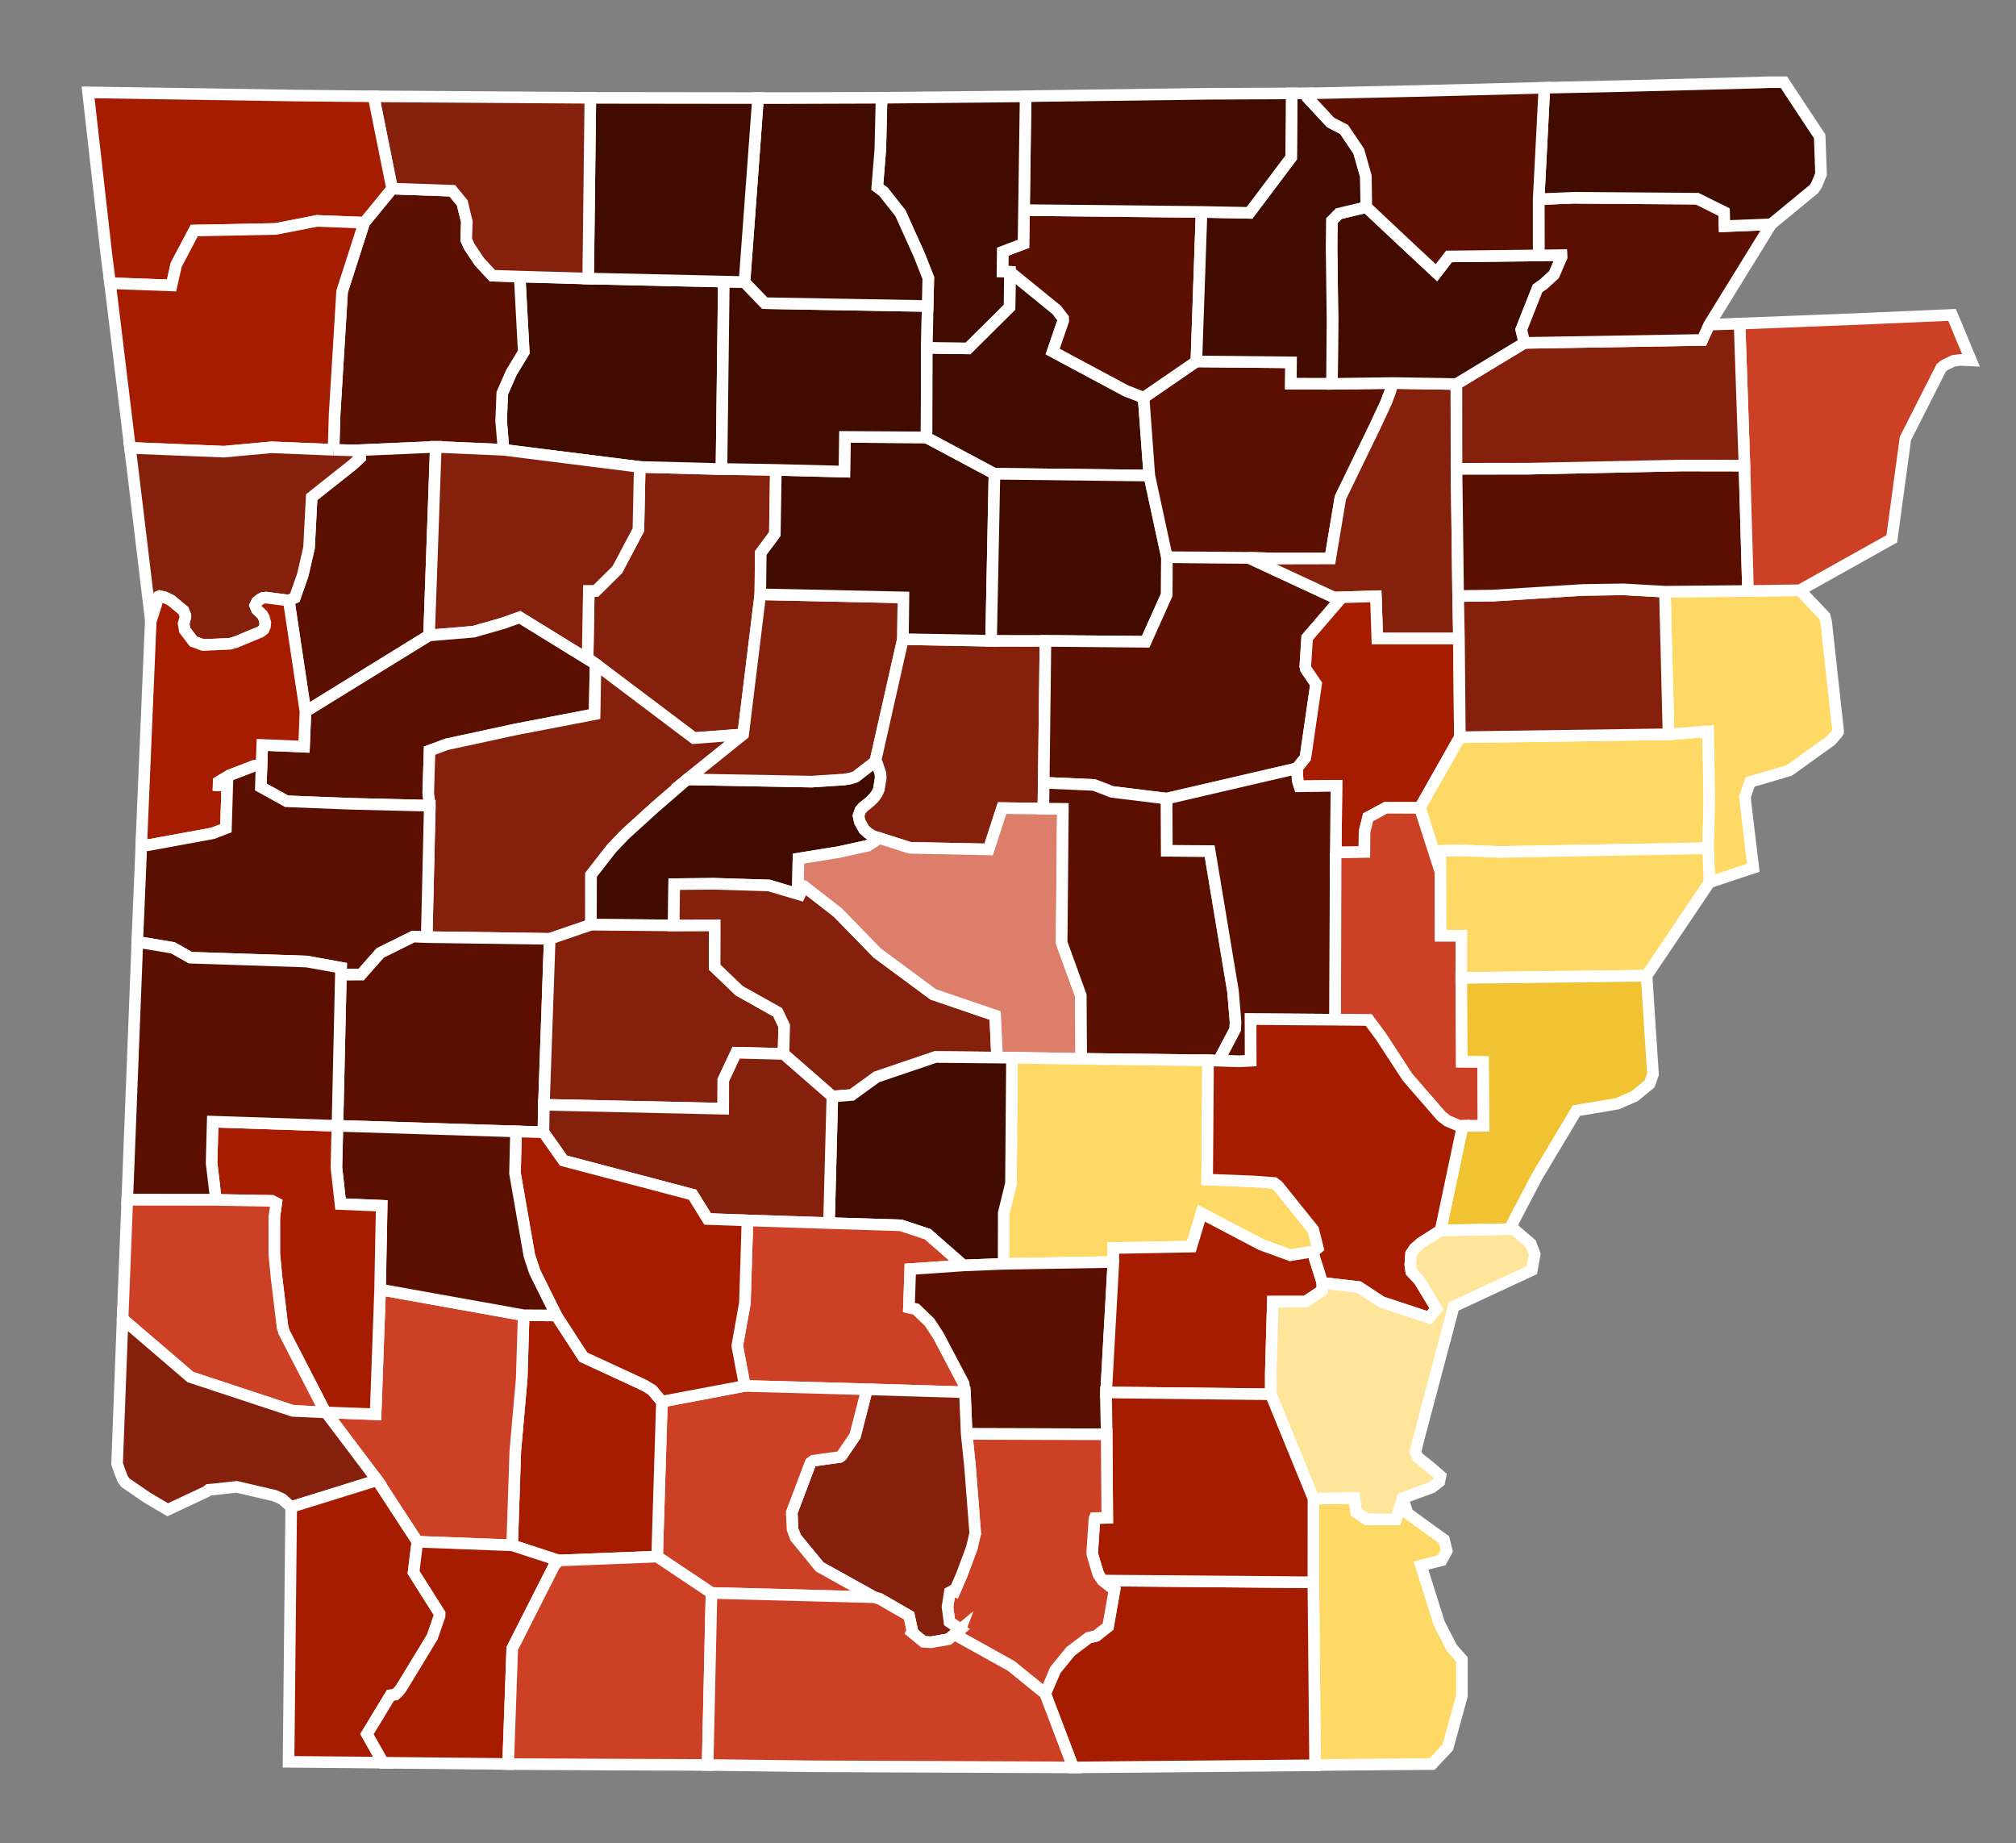 <?xml version="1.0" encoding="UTF-8" standalone="no"?>
<svg
   viewBox="0 0 198 181"
   width="198"
   height="181"
   version="1.1"
   id="svg210"
   sodipodi:docname="arkansas_counties_by_race.svg"
   inkscape:version="1.2.1 (9c6d41e4, 2022-07-14)"
   xmlns:inkscape="http://www.inkscape.org/namespaces/inkscape"
   xmlns:sodipodi="http://sodipodi.sourceforge.net/DTD/sodipodi-0.dtd"
   xmlns="http://www.w3.org/2000/svg"
   xmlns:svg="http://www.w3.org/2000/svg">
  <rect x="0" y="0" width="198" height="181" fill="#808080" stroke="none"/>
  <defs
     id="defs214" />
  <sodipodi:namedview
     id="namedview212"
     pagecolor="#ffffff"
     bordercolor="#000000"
     borderopacity="0.25"
     inkscape:showpageshadow="2"
     inkscape:pageopacity="0.0"
     inkscape:pagecheckerboard="0"
     inkscape:deskcolor="#d1d1d1"
     showgrid="false"
     inkscape:zoom="1.3038674"
     inkscape:cx="53.302966"
     inkscape:cy="93.951271"
     inkscape:window-width="1440"
     inkscape:window-height="799"
     inkscape:window-x="0"
     inkscape:window-y="23"
     inkscape:window-maximized="0"
     inkscape:current-layer="layer1" />
  <style
     id="style132">#AR_St_Francis, #AR_Lee, #AR_Crittenden, #AR_Chicot, #AR_Jefferson {  }
#AR_Union, #AR_Columbia, #AR_Mississippi, #AR_Bradley, #AR_Ouachita, #AR_Sevier, #AR_Dallas, #AR_Hempstead, #AR_Monroe {   }
#AR_Woodruff, #AR_Arkansas, #AR_Benton, #AR_Ashley, #AR_Clark, #AR_Washington, #AR_Sebastian, #AR_Miller, #AR_Drew, #AR_Lincoln, #AR_Howard, #AR_Nevada, #AR_Lafayette {   }
#AR_Hot_Spring, #AR_Crawford, #AR_Pope, #AR_Saline, #AR_Conway, #AR_Garland, #AR_Jackson, #AR_Johnson, #AR_Faulkner, #AR_Carroll, #AR_Calhoun, #AR_Yell, #AR_Cross, #AR_Little_River, #AR_Craighead {   }
#AR_Izard, #AR_Randolph, #AR_Franklin, #AR_Greene, #AR_Montgomery, #AR_Logan, #AR_Madison, #AR_Cleveland, #AR_Pike, #AR_White, #AR_Polk, #AR_Prairie, #AR_Poinsett, #AR_Independence, #AR_Scott, #AR_Lonoke {   }
#AR_Clay, #AR_Fulton, #AR_Newton, #AR_Stone, #AR_Cleburne, #AR_Lawrence, #AR_Marion, #AR_Baxter, #AR_Sharp, #AR_Van_Buren, #AR_Searcy, #AR_Perry, #AR_Boone, #AR_Grant {   }
tspan { white-space:pre }
.shp0 { fill: #86b6f2;stroke: #ffffff;stroke-width: 1.138 }
.shp1 { fill: #cc2f4a;stroke: #ffffff;stroke-width: 1.138 }
.shp2 { fill: #d40000;stroke: #ffffff;stroke-width: 1.138 }
.shp3 { fill: #aa0000;stroke: #ffffff;stroke-width: 1.138 }
.shp4 { fill: #e27f90;stroke: #ffffff;stroke-width: 1.138 }
.shp5 { fill: #b9d7ff;stroke: #ffffff;stroke-width: 1.138 }
</style>
  <g
     id="layer1">
    <path
       id="AR_Chicot"
       class="shp0"
       d="M137.76 147.11L138.25 148.61L138.3 148.64L140.24 150.05L141.82 151.19L142.09 152.29L141.59 153.21L139.56 153.73L141.35 159.4L142.6 161.84L143.58 162.95L143.58 166.5L143.58 166.54L142.19 171.59L142.16 171.62L140.98 172.87L140.65 173.22L136.79 173.25L130.12 173.31L129.16 173.33L128.99 155.37L129 147.16L133.02 147.09L133.19 148.5L134.23 149.18L137.09 149.2L137.76 147.11Z"
       style="fill:#ffd966;fill-opacity:1" />
    <path
       id="AR_Ashley"
       class="shp1"
       d="M108.28 155.2L128.99 155.37L129.16 173.34L105.4 173.55L102.65 166.31L103.64 163.99L105.14 162.15L106.89 160.82L107.67 160.63L108.82 159.72L109.46 156.12L108.28 155.2Z"
       style="fill:#a61c00;fill-opacity:1" />
    <path
       id="AR_Pope"
       class="shp2"
       d="M76.2 46.14L76.11 52.44L74.72 54.3L74.68 58.36L72.99 72.11L68.15 72.48L58.49 65.2L57.71 64.73L57.83 58.02L58.52 58.02L60.63 55.93L62.7 52.02L62.83 45.85L70.86 46.06L76.2 46.14Z"
       style="fill:#85200c;fill-opacity:1" />
    <path
       id="AR_Newton"
       class="shp2"
       d="M71.09 27.65L70.86 46.06L62.83 45.85L49.46 44.17L49.22 41.33L49.33 38.61L50.22 36.58L51.44 34.57L51.04 27.15L57.77 27.35L71.09 27.65Z"
       style="fill:#410b00;fill-opacity:1" />
    <path
       id="AR_Madison"
       class="shp2"
       d="M38.51 18.52L44.42 18.73L45.4 19.92L45.85 21.78L45.79 23.54L46.1 24.22L47.08 25.69L48.36 27.07L51.04 27.15L51.44 34.57L50.22 36.58L49.33 38.61L49.22 41.33L49.46 44.17L42.8 43.88L34.72 44.23L32.76 44.17L32.86 40.76L33.6 28.62L35.77 21.86L38.51 18.52Z"
       style="fill:#5b0f00;fill-opacity:1" />
    <path
       id="AR_Franklin"
       class="shp2"
       d="M34.72 44.23L42.8 43.88L42.14 62.39L30 69.88L28.37 58.97L28.96 58.68L29.74 56.45L30.35 53.79L30.61 48.82L34.67 45.6L35.38 44.94L35.41 44.25L34.72 44.23Z"
       style="fill:#5b0f00;fill-opacity:1" />
    <path
       id="AR_Johnson"
       class="shp2"
       d="M42.8 43.88L49.46 44.17L62.83 45.85L62.7 52.02L60.63 55.93L58.52 58.02L57.83 58.02L57.71 64.73L51.04 60.62L49.42 61.2L46.51 62.03L42.14 62.39L42.8 43.88Z"
       style="fill:#85200c;fill-opacity:1" />
    <path
       id="AR_Logan"
       class="shp2"
       d="M42.14 62.4L46.51 62.03L49.41 61.2L51.04 60.62L57.71 64.73L58.49 65.2L58.4 70.13L50.66 71.62L43.86 73.09L42.19 73.71L42.06 77.86L42.21 79.12L34.19 78.92L28.15 78.68L25.62 77.28L25.68 75.2L25.76 73.14L29.86 73.32L30 69.88L42.14 62.4Z"
       style="fill:#5b0f00;fill-opacity:1" />
    <path
       id="AR_Yell"
       class="shp2"
       d="M58.49 65.2L68.15 72.48L72.99 72.11L67.49 76.53L64.33 79.27L61.42 81.91L60.08 83.31L58.05 85.91L58.05 90.8L53.99 92.19L41.91 92.02L42.22 79.12L42.06 77.86L42.19 73.71L43.86 73.09L50.66 71.62L58.4 70.13L58.49 65.2Z"
       style="fill:#85200c;fill-opacity:1" />
    <path
       id="AR_Perry"
       class="shp2"
       d="M67.49 76.53L79.72 76.75L82.91 76.54L83.52 76.44L84.02 76.28L85.96 74.77L86.14 74.96L86.46 75.93L86.5 76.37L86.32 77.51L86.14 77.92L85.83 78.33L85.4 78.76L84.78 79.25L84.5 79.57L84.32 80.11L84.45 80.69L84.86 81.44L85.25 81.79L85.7 82.07L86.38 82.3L85.21 83.05L82.39 83.67L78.42 84.31L78.36 87.02L78.96 87.02L78.55 87.85L75.52 86.94L70.15 86.78L66.21 86.82L66.17 90.87L58.04 90.8L58.05 85.91L60.07 83.31L61.41 81.91L64.32 79.27L67.49 76.53Z"
       style="fill:#410b00;fill-opacity:1" />
    <path
       id="AR_Conway"
       class="shp1"
       d="M74.67 58.36L88.73 58.66L88.68 62.76L85.97 74.77L84.02 76.28L83.52 76.44L82.92 76.54L79.72 76.75L67.49 76.53L72.99 72.11L74.67 58.36Z"
       style="fill:#85200c;fill-opacity:1" />
    <path
       id="AR_Faulkner"
       class="shp1"
       d="M102.68 62.92L102.51 76.86L102.47 79.4L98.42 79.35L97.1 83.41L89.36 83.25L86.38 82.3L85.7 82.07L85.25 81.79L84.87 81.44L84.45 80.69L84.32 80.12L84.51 79.57L84.78 79.25L85.4 78.76L85.84 78.33L86.14 77.92L86.32 77.51L86.5 76.37L86.47 75.93L86.14 74.96L85.97 74.77L88.68 62.76L97.34 62.92L102.68 62.92Z"
       style="fill:#85200c;fill-opacity:1" />
    <path
       id="AR_Van_Buren"
       class="shp2"
       d="M91 42.96L97.67 46.52L97.34 62.92L88.68 62.76L88.73 58.66L74.67 58.36L74.72 54.3L76.1 52.44L76.2 46.14L82.93 46.31L82.98 42.9L91 42.96Z"
       style="fill:#410b00;fill-opacity:1" />
    <path
       id="AR_Searcy"
       class="shp3"
       d="M71.09 27.65L73.12 27.7L75.12 29.77L91.11 30.05L91.03 34.15L91 42.95L82.98 42.9L82.93 46.31L76.2 46.14L70.86 46.05L71.09 27.65Z"
       style="fill:#410b00;fill-opacity:1" />
    <path
       id="AR_Stone"
       class="shp2"
       d="M99.19 26.69L103.56 30.24L103.77 30.41L104.42 31.26L104.44 31.48L103.39 34.52L110.56 38.36L112.32 39.05L112.88 46.7L97.67 46.52L91 42.96L91.03 34.15L95.07 34.21L99.15 30.16L99.19 26.69Z"
       style="fill:#410b00;fill-opacity:1" />
    <path
       id="AR_Cleburne"
       class="shp3"
       d="M112.88 46.7L114.61 54.72L114.59 58.41L112.52 63.02L102.68 62.93L97.34 62.92L97.67 46.52L112.88 46.7Z"
       style="fill:#410b00;fill-opacity:1" />
    <path
       id="AR_White"
       class="shp2"
       d="M114.61 54.71L122.63 54.77L131.57 58.92L128.38 62.62L128.2 65.42L128.27 65.72L129.25 67.17L128.21 74.4L127.37 75.45L114.58 78.42L109.21 77.76L107.45 77.08L102.51 76.86L102.68 62.93L112.52 63.02L114.59 58.41L114.61 54.71Z"
       style="fill:#5b0f00;fill-opacity:1" />
    <path
       id="AR_Independence"
       class="shp2"
       d="M130.82 37.69L136.78 37.61L136.55 38.42L136.14 39.52L135.02 41.92L131.65 48.86L130.65 54.84L125.55 54.85L122.63 54.77L114.61 54.71L112.88 46.7L112.32 39.05L117.5 35.49L126.8 35.58L126.78 37.67L130.82 37.69Z"
       style="fill:#5b0f00;fill-opacity:1" />
    <path
       id="AR_Jackson"
       class="shp2"
       d="M136.78 37.61L143.04 37.71L143.05 46.03L143.21 58.52L143.29 62.7L135.27 62.7L135.13 58.55L131.45 58.66L131.57 58.92L122.63 54.77L125.55 54.85L130.65 54.84L131.65 48.86L135.02 41.92L136.14 39.52L136.55 38.42L136.78 37.61Z"
       style="fill:#85200c;fill-opacity:1" />
    <path
       id="AR_Woodruff"
       class="shp1"
       d="M131.57 58.92L131.45 58.66L135.13 58.55L135.27 62.7L143.29 62.7L143.38 72.39L139.45 79.33L136.1 79.32L134.37 80.25L134.02 81.67L134 83.67L131.19 83.71L131.26 77.16L127.62 77.21L127.45 76.68L127.37 75.45L128.21 74.4L129.26 67.17L128.27 65.72L128.2 65.42L128.38 62.62L131.57 58.92Z"
       style="fill:#a61c00;fill-opacity:1" />
    <path
       id="AR_St._Francis"
       class="shp0"
       d="M163.87 72.1L167.77 71.81L167.88 78.67L167.77 83.29L147.34 83.66L143.47 83.51L141.46 83.56L141.47 85.65L139.45 79.33L143.38 72.39L163.87 72.1Z"
       style="fill:#ffd966;fill-opacity:1" />
    <path
       id="AR_Crittenden"
       class="shp0"
       d="M176.77 57.96L179.22 60.53L179.35 61.03L180.53 71.79L180.52 71.84L180.52 71.88L180.5 71.91L180.43 72.02L179.84 72.7L175.74 75.65L171.89 76.78L171.39 78.22L171.44 78.88L172.2 85.21L167.89 86.64L167.76 83.29L167.88 78.67L167.77 71.81L163.87 72.1L163.52 58.1L171.68 58.03L176.77 57.96Z"
       style="fill:#ffd966;fill-opacity:1" />
    <path
       id="AR_Cross"
       class="shp2"
       d="M163.52 58.1L163.87 72.1L143.38 72.39L143.29 62.7L143.21 58.53L146.66 58.49L155.43 57.93L159.43 57.87L163.52 58.1Z"
       style="fill:#85200c;fill-opacity:1" />
    <path
       id="AR_Poinsett"
       class="shp2"
       d="M143.05 46.03L150.12 46.02L165.15 45.71L171.33 45.72L171.68 58.03L163.52 58.1L159.43 57.87L155.44 57.93L146.66 58.48L143.21 58.52L143.05 46.03Z"
       style="fill:#5b0f00;fill-opacity:1" />
    <path
       id="AR_Mississippi"
       class="shp4"
       d="M191.72 30.92L193.58 35.39L192.55 35.34L191.86 35.43L191.03 35.83L190.91 35.91L190.66 36.11L187.14 43.05L185.8 52.91L176.77 57.96L171.68 58.03L171.33 45.72L170.85 31.78L183.23 31.29L191.72 30.92Z"
       style="fill:#cc4125;fill-opacity:1" />
    <path
       id="AR_Craighead"
       class="shp1"
       d="M170.85 31.78L171.33 45.72L165.15 45.71L150.12 46.02L143.05 46.03L143.04 37.71L149.72 33.67L167.19 33.38L167.86 31.88L170.85 31.78Z"
       style="fill:#85200c;fill-opacity:1" />
    <path
       id="AR_Izard"
       class="shp2"
       d="M118.01 20.81L117.5 35.49L112.32 39.05L110.56 38.36L103.39 34.52L104.43 31.48L104.42 31.26L103.77 30.41L103.55 30.24L99.19 26.69L98.46 26.67L98.48 24.71L100.52 23.94L100.57 20.63L118.01 20.81Z"
       style="fill:#5b0f00;fill-opacity:1" />
    <path
       id="AR_Lawrence"
       class="shp2"
       d="M134.19 20.33L138.61 24.48L141.08 26.78L142.31 25.18L151.13 25.08L153.37 25.05L153.38 25.23L152.62 26.98L151.56 27.94L151.01 28.32L149.41 32.37L149.72 33.67L143.04 37.71L136.78 37.61L130.82 37.69L130.87 31.41L130.78 24.3L130.81 21.67L131.49 20.98L134.19 20.33Z"
       style="fill:#410b00;fill-opacity:1" />
    <path
       id="AR_Sharp"
       class="shp2"
       d="M128.46 9.17L128.46 9.63L130.68 12.02L132.01 12.71L133.45 14.85L134.15 17.31L134.19 20.33L131.49 20.98L130.81 21.67L130.78 24.3L130.87 31.41L130.82 37.68L126.78 37.67L126.8 35.58L117.5 35.49L118.01 20.81L122.72 20.9L126.81 15.46L126.86 9.17L128.46 9.17Z"
       style="fill:#410b00;fill-opacity:1" />
    <path
       id="AR_Greene"
       class="shp2"
       d="M151.12 19.56L154.51 19.42L166.7 19.51L169.33 20.82L169.38 22.21L173.95 22.02L167.87 31.88L167.19 33.38L149.73 33.67L149.41 32.37L151.01 28.32L151.56 27.94L152.62 26.98L153.38 25.23L153.37 25.05L151.13 25.08L151.12 19.56Z"
       style="fill:#5b0f00;fill-opacity:1" />
    <path
       id="AR_Clay"
       class="shp2"
       d="M159.46 8.45L172.73 8.11L173.72 8.07L175.2 8.07L178.38 12.88L178.72 13.38L178.85 17.1L178.42 18.16L178.15 18.56L173.95 22.02L169.37 22.21L169.33 20.82L166.69 19.51L154.51 19.42L151.12 19.56L151.68 8.62L159.46 8.45Z"
       style="fill:#410b00;fill-opacity:1" />
    <path
       id="AR_Randolph"
       class="shp2"
       d="M151.68 8.62L151.12 19.56L151.12 25.08L142.31 25.18L141.08 26.78L138.61 24.48L134.19 20.33L134.15 17.31L133.45 14.85L132.01 12.71L130.68 12.02L128.46 9.63L128.46 9.17L138.93 8.94L151.68 8.62Z"
       style="fill:#5b0f00;fill-opacity:1" />
    <path
       id="AR_Fulton"
       class="shp2"
       d="M126.86 9.17L126.81 15.46L122.72 20.9L118.01 20.81L100.58 20.63L100.73 9.47L101.84 9.43L118.57 9.21L126.86 9.17Z"
       style="fill:#410b00;fill-opacity:1" />
    <path
       id="AR_Baxter"
       class="shp2"
       d="M86.58 9.6L100.73 9.46L100.57 20.63L100.52 23.94L98.48 24.71L98.46 26.67L99.19 26.69L99.15 30.16L95.07 34.21L91.03 34.15L91.11 30.05L91.18 27.3L90.3 25.08L88.43 20.93L86.77 18.83L86.16 18.37L86.46 14.67L86.59 9.6"
       style="fill:#410b00;fill-opacity:1" />
    <path
       id="AR_Marion"
       class="shp2"
       d="M77.51 9.63L86.58 9.6L86.46 14.67L86.16 18.37L86.77 18.83L88.43 20.93L90.3 25.08L91.17 27.3L91.11 30.05L75.11 29.77L73.12 27.7L74.45 9.63L77.51 9.63Z"
       style="fill:#410b00;fill-opacity:1" />
    <path
       id="AR_Boone"
       class="shp2"
       d="M74.45 9.63L73.12 27.7L71.09 27.65L57.76 27.35L57.98 9.61L74.45 9.63Z"
       style="fill:#410b00;fill-opacity:1" />
    <path
       id="AR_Carroll"
       class="shp1"
       d="M57.98 9.61L57.77 27.35L51.04 27.16L48.36 27.07L47.08 25.69L46.1 24.22L45.79 23.54L45.85 21.78L45.4 19.92L44.42 18.73L38.51 18.52L36.69 9.46L47.21 9.53L57.26 9.6L57.98 9.61Z"
       style="fill:#85200c;fill-opacity:1" />
    <path
       id="AR_Benton"
       class="shp1"
       d="M28.83 9.38L36.69 9.46L38.51 18.52L35.77 21.87L31.13 21.69L27.09 22.48L19.08 22.64L17.3 26L16.85 28.03L10.81 27.81L10.45 25L8.65 9.07L28.83 9.38Z"
       style="fill:#a61c00;fill-opacity:1" />
    <path
       id="AR_Washington"
       class="shp4"
       d="M10.81 27.81L16.85 28.03L17.31 26L19.08 22.64L27.09 22.48L31.14 21.69L35.77 21.87L33.6 28.62L32.86 40.76L32.76 44.17L26.67 43.93L21.99 44.36L12.77 43.98L10.81 27.81Z"
       style="fill:#a61c00;fill-opacity:1" />
    <path
       id="AR_Crawford"
       class="shp2"
       d="M32.76 44.17L35.41 44.25L35.38 44.94L34.67 45.6L30.61 48.82L30.35 53.79L29.74 56.45L28.96 58.68L28.37 58.97L26.13 58.68L25.81 58.71L25.57 58.84L25.24 59.1L25.07 59.45L25.24 59.85L25.77 60.36L25.93 60.66L26.06 61.17L26.02 61.51L25.89 61.8L25.61 62.04L23.19 63.04L22.56 63.22L19.95 63.33L18.99 62.99L18.14 61.87L18.03 61.23L18.2 60.61L18.21 60.43L18.01 59.95L16.8 58.95L16.18 58.65L15.68 58.54L15.58 58.58L14.82 61.01L13.46 49.67L12.77 43.98L21.99 44.35L26.67 43.92L32.75 44.17"
       style="fill:#85200c;fill-opacity:1" />
    <path
       id="AR_Sebastian"
       class="shp1"
       d="M14.81 61.02L15.58 58.59L15.68 58.54L16.18 58.66L16.79 58.95L18.01 59.96L18.2 60.44L18.2 60.62L18.03 61.23L18.14 61.87L18.99 62.99L19.94 63.34L22.56 63.22L23.19 63.04L25.6 62.04L25.89 61.81L26.02 61.51L26.06 61.17L25.93 60.66L25.77 60.37L25.23 59.85L25.07 59.46L25.24 59.1L25.57 58.84L25.81 58.72L26.13 58.68L28.36 58.97L30 69.88L29.86 73.32L25.76 73.15L25.68 75.2L24.99 75.19L22.54 76.14L21.48 76.77L21.47 77.11L22.32 77.16L22.19 81.34L20.88 81.83L14.55 82.99L13.88 82.84L14.77 61.84L14.81 61.02Z"
       style="fill:#a61c00;fill-opacity:1" />
    <path
       id="AR_Scott"
       class="shp3"
       d="M25.68 75.2L25.62 77.28L28.15 78.68L34.19 78.92L42.21 79.12L41.91 92.02L40.59 91.97L37.34 93.58L35.47 95.7L33.48 95.71L33.5 95.03L30.13 94.41L18.7 94.04L16.98 93.07L13.48 92.48L13.89 82.84L14.55 82.99L20.88 81.83L22.19 81.33L22.32 77.15L21.47 77.11L21.48 76.77L22.55 76.13L25 75.19L25.68 75.2Z"
       style="fill:#5b0f00;fill-opacity:1" />
    <path
       id="AR_Montgomery"
       class="shp2"
       d="M53.99 92.19L53.42 108.49L53.37 111.18L33.14 110.55L33.48 95.71L35.47 95.7L37.34 93.58L40.58 91.97L41.91 92.02L53.99 92.19Z"
       style="fill:#5b0f00;fill-opacity:1" />
    <path
       id="AR_Garland"
       class="shp1"
       d="M66.17 90.87L70.21 90.85L70.19 94.97L72.6 97.28L76.38 99.4L77.02 100.74L76.95 103.49L72.3 103.37L71.04 106.06L71.03 108.87L53.42 108.48L53.99 92.19L58.05 90.8L66.17 90.87Z"
       style="fill:#85200c;fill-opacity:1" />
    <path
       id="AR_Saline"
       class="shp1"
       d="M78.96 87.02L82.28 89.6L86.17 93.59L91.65 97.64L97.74 99.72L97.93 103.85L91.88 103.79L86.1 105.76L83.66 107.52L81.74 107.67L76.95 103.49L77.02 100.74L76.38 99.4L72.6 97.28L70.19 94.97L70.2 90.86L66.17 90.87L66.22 86.82L70.16 86.78L75.53 86.95L78.56 87.85L78.96 87.02Z"
       style="fill:#85200c;fill-opacity:1" />
    <path
       id="AR_Pulaski"
       class="shp0"
       d="M102.47 79.4L104.39 79.42L104.27 92.56L106.15 97.75L106.2 103.97L99.39 103.86L97.93 103.85L97.74 99.72L91.65 97.64L86.17 93.59L82.28 89.6L78.96 87.02L78.37 87.02L78.42 84.31L82.4 83.67L85.22 83.05L86.38 82.3L89.36 83.25L97.1 83.41L98.42 79.35L102.47 79.4Z"
       style="fill:#dd7e6b;fill-opacity:1" />
    <path
       id="AR_Lonoke"
       class="shp2"
       d="M102.51 76.86L107.45 77.08L109.21 77.76L114.58 78.42L114.6 83.54L118.8 83.57L121.1 97.35L121.35 100.37L121.31 101.09L119.69 104.16L118.65 104.12L106.19 103.97L106.15 97.75L104.27 92.56L104.39 79.42L102.47 79.4L102.51 76.86Z"
       style="fill:#5b0f00;fill-opacity:1" />
    <path
       id="AR_Prairie"
       class="shp2"
       d="M114.58 78.42L127.37 75.45L127.45 76.68L127.62 77.21L131.26 77.16L131.19 83.71L131.13 100.13L122.83 100.07L122.84 104.16L121.72 104.22L119.69 104.16L121.31 101.08L121.35 100.37L121.1 97.35L118.81 83.57L114.6 83.54L114.58 78.42Z"
       style="fill:#5b0f00;fill-opacity:1" />
    <path
       id="AR_Monroe"
       class="shp4"
       d="M131.19 83.71L134 83.66L134.02 81.67L134.37 80.25L136.1 79.32L139.45 79.33L141.48 85.65L141.49 91.88L143.54 91.88L143.52 96.03L143.57 104.25L145.66 104.27L145.67 105L145.71 110.55L143.65 110.56L143.37 110.58L142.18 110.08L141.59 109.64L138.23 105.77L135.64 101.79L134.43 100.16L131.13 100.13L131.18 83.71"
       style="fill:#cc4125;fill-opacity:1" />
    <path
       id="AR_Lee"
       class="shp5"
       d="M141.47 85.65L141.46 83.56L143.47 83.51L147.34 83.66L167.76 83.29L167.89 86.64L161.72 95.81L143.52 96.03L143.53 91.88L141.49 91.88L141.47 85.65Z"
       style="fill:#ffd966;fill-opacity:1" />
    <path
       id="AR_Phillips"
       class="shp0"
       d="M161.72 95.81L162.07 101.27L162.35 105.48L162.04 106.37L162 106.45L161.92 106.51L160.56 107.63L158.87 108.37L156.85 108.72L154.83 109.05L150.97 115.5L149.12 119.02L148.53 120.16L148.64 120.62L148.66 120.69L141.48 120.82L143.65 110.56L145.71 110.55L145.67 105L145.66 104.27L143.57 104.25L143.52 96.03L161.72 95.81Z"
       style="fill:#f1c232;fill-opacity:1" />
    <path
       id="AR_Jefferson"
       class="shp0"
       d="M106.2 103.97L118.65 104.12L118.56 115.82L123.13 116L125.14 116.16L125.52 116.45L128.98 120.75L129.43 122.55L129.13 122.81L128.91 122.9L126.73 123.26L123.87 122.22L118 119.14L117.01 122.41L109.34 122.55L109.35 123.92L98.57 124.11L98.58 119.11L99.29 116.2L99.39 103.86L106.2 103.97Z"
       style="fill:#ffd966;fill-opacity:1" />
    <path
       id="AR_Grant"
       class="shp3"
       d="M99.39 103.86L99.29 116.2L98.58 119.11L98.57 124.1L94.61 124.26L91.11 121.19L88.47 120.32L81.42 120.1L81.74 107.67L83.66 107.52L86.1 105.75L91.88 103.79L97.93 103.85L99.39 103.86Z"
       style="fill:#410b00;fill-opacity:1" />
    <path
       id="AR_Hot_Spring"
       class="shp2"
       d="M76.96 103.49L81.75 107.67L81.42 120.1L73.41 119.84L69.5 119.69L68.02 117.31L55.35 113.97L53.37 111.18L53.42 108.48L71.03 108.87L71.04 106.06L72.3 103.37L76.95 103.49"
       style="fill:#85200c;fill-opacity:1" />
    <path
       id="AR_Dallas"
       class="shp4"
       d="M73.41 119.84L81.42 120.1L88.47 120.32L91.11 121.19L94.61 124.26L89.4 124.62L89.27 128.39L89.96 128.54L91.31 129.84L92.17 131.16L94.64 135.85L94.77 136.71L85.15 136.42L73.15 136.09L72.41 132.15L73.16 127.95L73.41 119.84Z"
       style="fill:#cc4125;fill-opacity:1" />
    <path
       id="AR_Cleveland"
       class="shp2"
       d="M98.57 124.1L109.35 123.92L108.63 136.73L108.69 140.84L94.94 140.8L94.77 136.71L94.64 135.85L92.17 131.16L91.31 129.84L89.97 128.55L89.27 128.39L89.4 124.62L94.61 124.26L98.57 124.1Z"
       style="fill:#5b0f00;fill-opacity:1" />
    <path
       id="AR_Lincoln"
       class="shp2"
       d="M128.91 122.9L129.88 125.97L129.87 126.72L128.22 127.81L125.01 127.81L124.81 134.82L124.81 136.91L108.64 136.73L109.35 123.92L109.34 122.55L117.01 122.41L118 119.14L123.87 122.22L126.73 123.26L128.91 122.9Z"
       style="fill:#a61c00;fill-opacity:1" />
    <path
       id="AR_Arkansas"
       class="shp1"
       d="M118.65 104.12L121.72 104.22L122.84 104.16L122.83 100.07L131.13 100.13L134.43 100.16L135.64 101.8L138.23 105.77L141.59 109.64L142.18 110.08L143.37 110.58L143.65 110.56L141.48 120.83L139.54 122.06L138.92 122.61L138.59 123.11L138.52 124.17L138.61 124.87L139.39 125.7L141.08 128.5L140.36 129.4L135.7 127.86L133.45 126.38L129.88 125.97L128.91 122.9L129.13 122.81L129.43 122.55L128.98 120.75L125.52 116.45L125.14 116.16L123.13 116.01L118.56 115.83L118.65 104.12Z"
       style="fill:#a61c00;fill-opacity:1" />
    <path
       id="AR_Desha"
       class="shp5"
       d="M148.66 120.69L150.35 122.13L150.73 123.16L150.45 124.72L142.78 128.29L139.26 141.55L139.01 142.6L139.06 142.7L139.28 143.12L140.41 144.02L141.48 144.94L141.47 144.99L141.36 145.49L140.65 146.05L137.76 147.11L137.09 149.2L134.23 149.18L133.19 148.5L133.02 147.09L129 147.16L124.81 136.91L124.81 134.82L125.01 127.81L128.22 127.81L129.86 126.72L129.87 125.97L133.44 126.38L135.7 127.86L140.36 129.39L141.08 128.5L139.38 125.7L138.6 124.87L138.51 124.17L138.59 123.11L138.92 122.61L139.54 122.06L141.48 120.83L148.66 120.69Z"
       style="fill:#ffe599;fill-opacity:1" />
    <path
       id="AR_Drew"
       class="shp1"
       d="M108.63 136.73L124.81 136.91L129 147.16L128.99 155.37L108.28 155.2L107.88 154.59L107.3 152.69L107.27 152.46L107.49 149.15L107.53 149.07L108.75 149.04L108.69 140.84L108.63 136.73Z"
       style="fill:#a61c00;fill-opacity:1" />
    <path
       id="AR_Bradley"
       class="shp1"
       d="M94.94 140.8L108.69 140.84L108.75 149.04L107.52 149.07L107.49 149.15L107.27 152.46L107.3 152.69L107.87 154.59L108.28 155.2L109.46 156.12L108.83 159.72L107.67 160.63L106.9 160.82L105.14 162.15L103.64 163.99L102.66 166.3L99.31 163.59L94.3 160.8L94.21 160.29L94.32 160L93.25 159.26L93.06 157.8L93.28 156.35L93.61 156.17L93.77 156.24L94.47 154.61L95.44 152.01L95.78 150.57L95.27 144L94.94 140.8Z"
       style="fill:#cc4125;fill-opacity:1" />
    <path
       id="AR_Calhoun"
       class="shp2"
       d="M85.15 136.42L94.77 136.71L94.94 140.8L95.27 143.99L95.78 150.56L95.44 152.01L94.47 154.61L93.77 156.23L93.61 156.17L93.28 156.35L93.06 157.8L93.25 159.26L94.32 160L93.15 160.96L91.44 161.26L90.69 161.21L89.54 160.26L89.6 160.13L89.28 158.66L86.42 157.01L85.87 156.84L80.51 153.86L78.15 150.99L77.84 150.18L77.77 148.51L79.61 143.63L79.89 143.43L82.48 143.06L82.66 142.93L83.98 140.99L85.15 136.42Z"
       style="fill:#85200c;fill-opacity:1" />
    <path
       id="AR_Ouachita"
       class="shp4"
       d="M73.15 136.09L85.15 136.42L83.98 140.99L82.66 142.93L82.48 143.07L79.89 143.43L79.61 143.63L77.76 148.51L77.84 150.18L78.15 150.99L80.5 153.86L85.87 156.84L69.88 156.42L64.54 152.85L65.01 137.63L73.15 136.09Z"
       style="fill:#cc4125;fill-opacity:1" />
    <path
       id="AR_Nevada"
       class="shp1"
       d="M54.64 129.17L57.3 133.26L63.25 136.01L64.05 136.49L65.01 137.63L64.54 152.85L54.86 153.23L50.3 151.74L50.61 142.49L51.24 135.36L51.43 129.15L54.64 129.17Z"
       style="fill:#a61c00;fill-opacity:1" />
    <path
       id="AR_Hempstead"
       class="shp1"
       d="M37.33 126.62L51.43 129.15L51.24 135.35L50.61 142.49L50.3 151.74L40.99 151.39L37.05 145.35L32.03 138.69L36.89 138.87L37.33 126.62Z"
       style="fill:#cc4125;fill-opacity:1" />
    <path
       id="AR_Clark"
       class="shp4"
       d="M50.68 111.1L53.37 111.18L55.34 113.97L68.02 117.31L69.5 119.7L73.41 119.84L73.16 127.95L72.41 132.15L73.15 136.09L65.01 137.63L64.05 136.49L63.25 136.01L57.3 133.26L54.64 129.17L52.52 124.9L51.99 123.3L50.58 115.21L50.68 111.1Z"
       style="fill:#a61c00;fill-opacity:1" />
    <path
       id="AR_Pike"
       class="shp3"
       d="M33.14 110.55L50.68 111.1L50.58 115.21L51.99 123.3L52.52 124.9L54.64 129.17L51.43 129.15L37.32 126.62L37.48 118.4L33.44 118.23L33.04 114.63L33.14 110.55Z"
       style="fill:#5b0f00;fill-opacity:1" />
    <path
       id="AR_Howard"
       class="shp1"
       d="M33.14 110.55L33.04 114.63L33.44 118.23L37.49 118.4L37.33 126.62L36.89 138.87L32.03 138.69L31.96 138.69L27.9 130.82L27.75 130.34L27.15 125.35L26.94 123.1L26.94 119.55L27.13 118.14L26.71 117.92L21.2 117.82L20.78 114.2L20.89 110.14L33.14 110.55Z"
       style="fill:#a61c00;fill-opacity:1" />
    <path
       id="AR_Polk"
       class="shp3"
       d="M13.49 92.49L16.98 93.07L18.7 94.04L30.13 94.42L33.5 95.03L33.48 95.71L33.14 110.55L20.89 110.14L20.78 114.2L21.21 117.82L12.5 117.81L13.49 92.49Z"
       style="fill:#5b0f00;fill-opacity:1" />
    <path
       id="AR_Sevier"
       class="shp2"
       d="M21.2 117.82L26.71 117.92L27.13 118.14L26.94 119.55L26.94 123.1L27.15 125.35L27.75 130.33L27.9 130.82L31.96 138.69L28.76 138.54L18.7 135.22L12.04 129.51L12.5 117.81L21.21 117.82"
       style="fill:#cc4125;fill-opacity:1" />
    <path
       id="AR_Little_River"
       class="shp2"
       d="M12.04 129.51L18.7 135.22L28.76 138.54L31.96 138.69L32.02 138.69L37.05 145.35L28.6 147.98L27.69 147.18L26.98 146.87L23.25 146L21.06 146.24L20.49 146.29L20.29 146.46L16.47 148.25L14.42 147.04L13.86 146.65L12.31 145.59L12.06 145.24L11.78 144.54L11.5 143.73L12.04 129.51Z"
       style="fill:#85200c;fill-opacity:1" />
    <path
       id="AR_Miller"
       class="shp2"
       d="M37.05 145.35L40.99 151.39L40.62 154.39L43.18 158.44L43.17 158.69L42.47 160.74L39.38 165.81L39.09 166.16L38.81 166.41L38.35 166.47L36.04 170.28L37.63 173.09L37.26 173.08L28.34 173L28.6 147.98L37.05 145.35Z"
       style="fill:#a61c00;fill-opacity:1" />
    <path
       id="AR_Lafayette"
       class="shp1"
       d="M40.99 151.39L50.3 151.74L54.86 153.23L54.42 153.76L50.31 161.87L49.9 173.22L48.71 173.2L37.63 173.09L36.04 170.28L38.35 166.47L38.81 166.41L39.09 166.16L39.38 165.81L42.46 160.74L43.17 158.69L43.18 158.44L40.62 154.39L40.99 151.39Z"
       style="fill:#a61c00;fill-opacity:1" />
    <path
       id="AR_Columbia"
       class="shp1"
       d="M54.86 153.23L64.54 152.85L69.88 156.42L69.5 173.31L59.74 173.27L49.91 173.22L50.31 161.87L54.42 153.76L54.86 153.23Z"
       style="fill:#cc4125;fill-opacity:1" />
    <path
       id="AR_Union"
       class="shp1"
       d="M69.88 156.42L85.87 156.84L86.42 157.01L89.28 158.66L89.6 160.13L89.54 160.26L90.69 161.21L91.44 161.26L93.15 160.96L94.32 160L94.21 160.29L94.3 160.8L99.31 163.59L102.65 166.3L105.4 173.55L79.79 173.44L69.5 173.31L69.88 156.42Z"
       style="fill:#cc4125;fill-opacity:1" />
  </g>
</svg>
